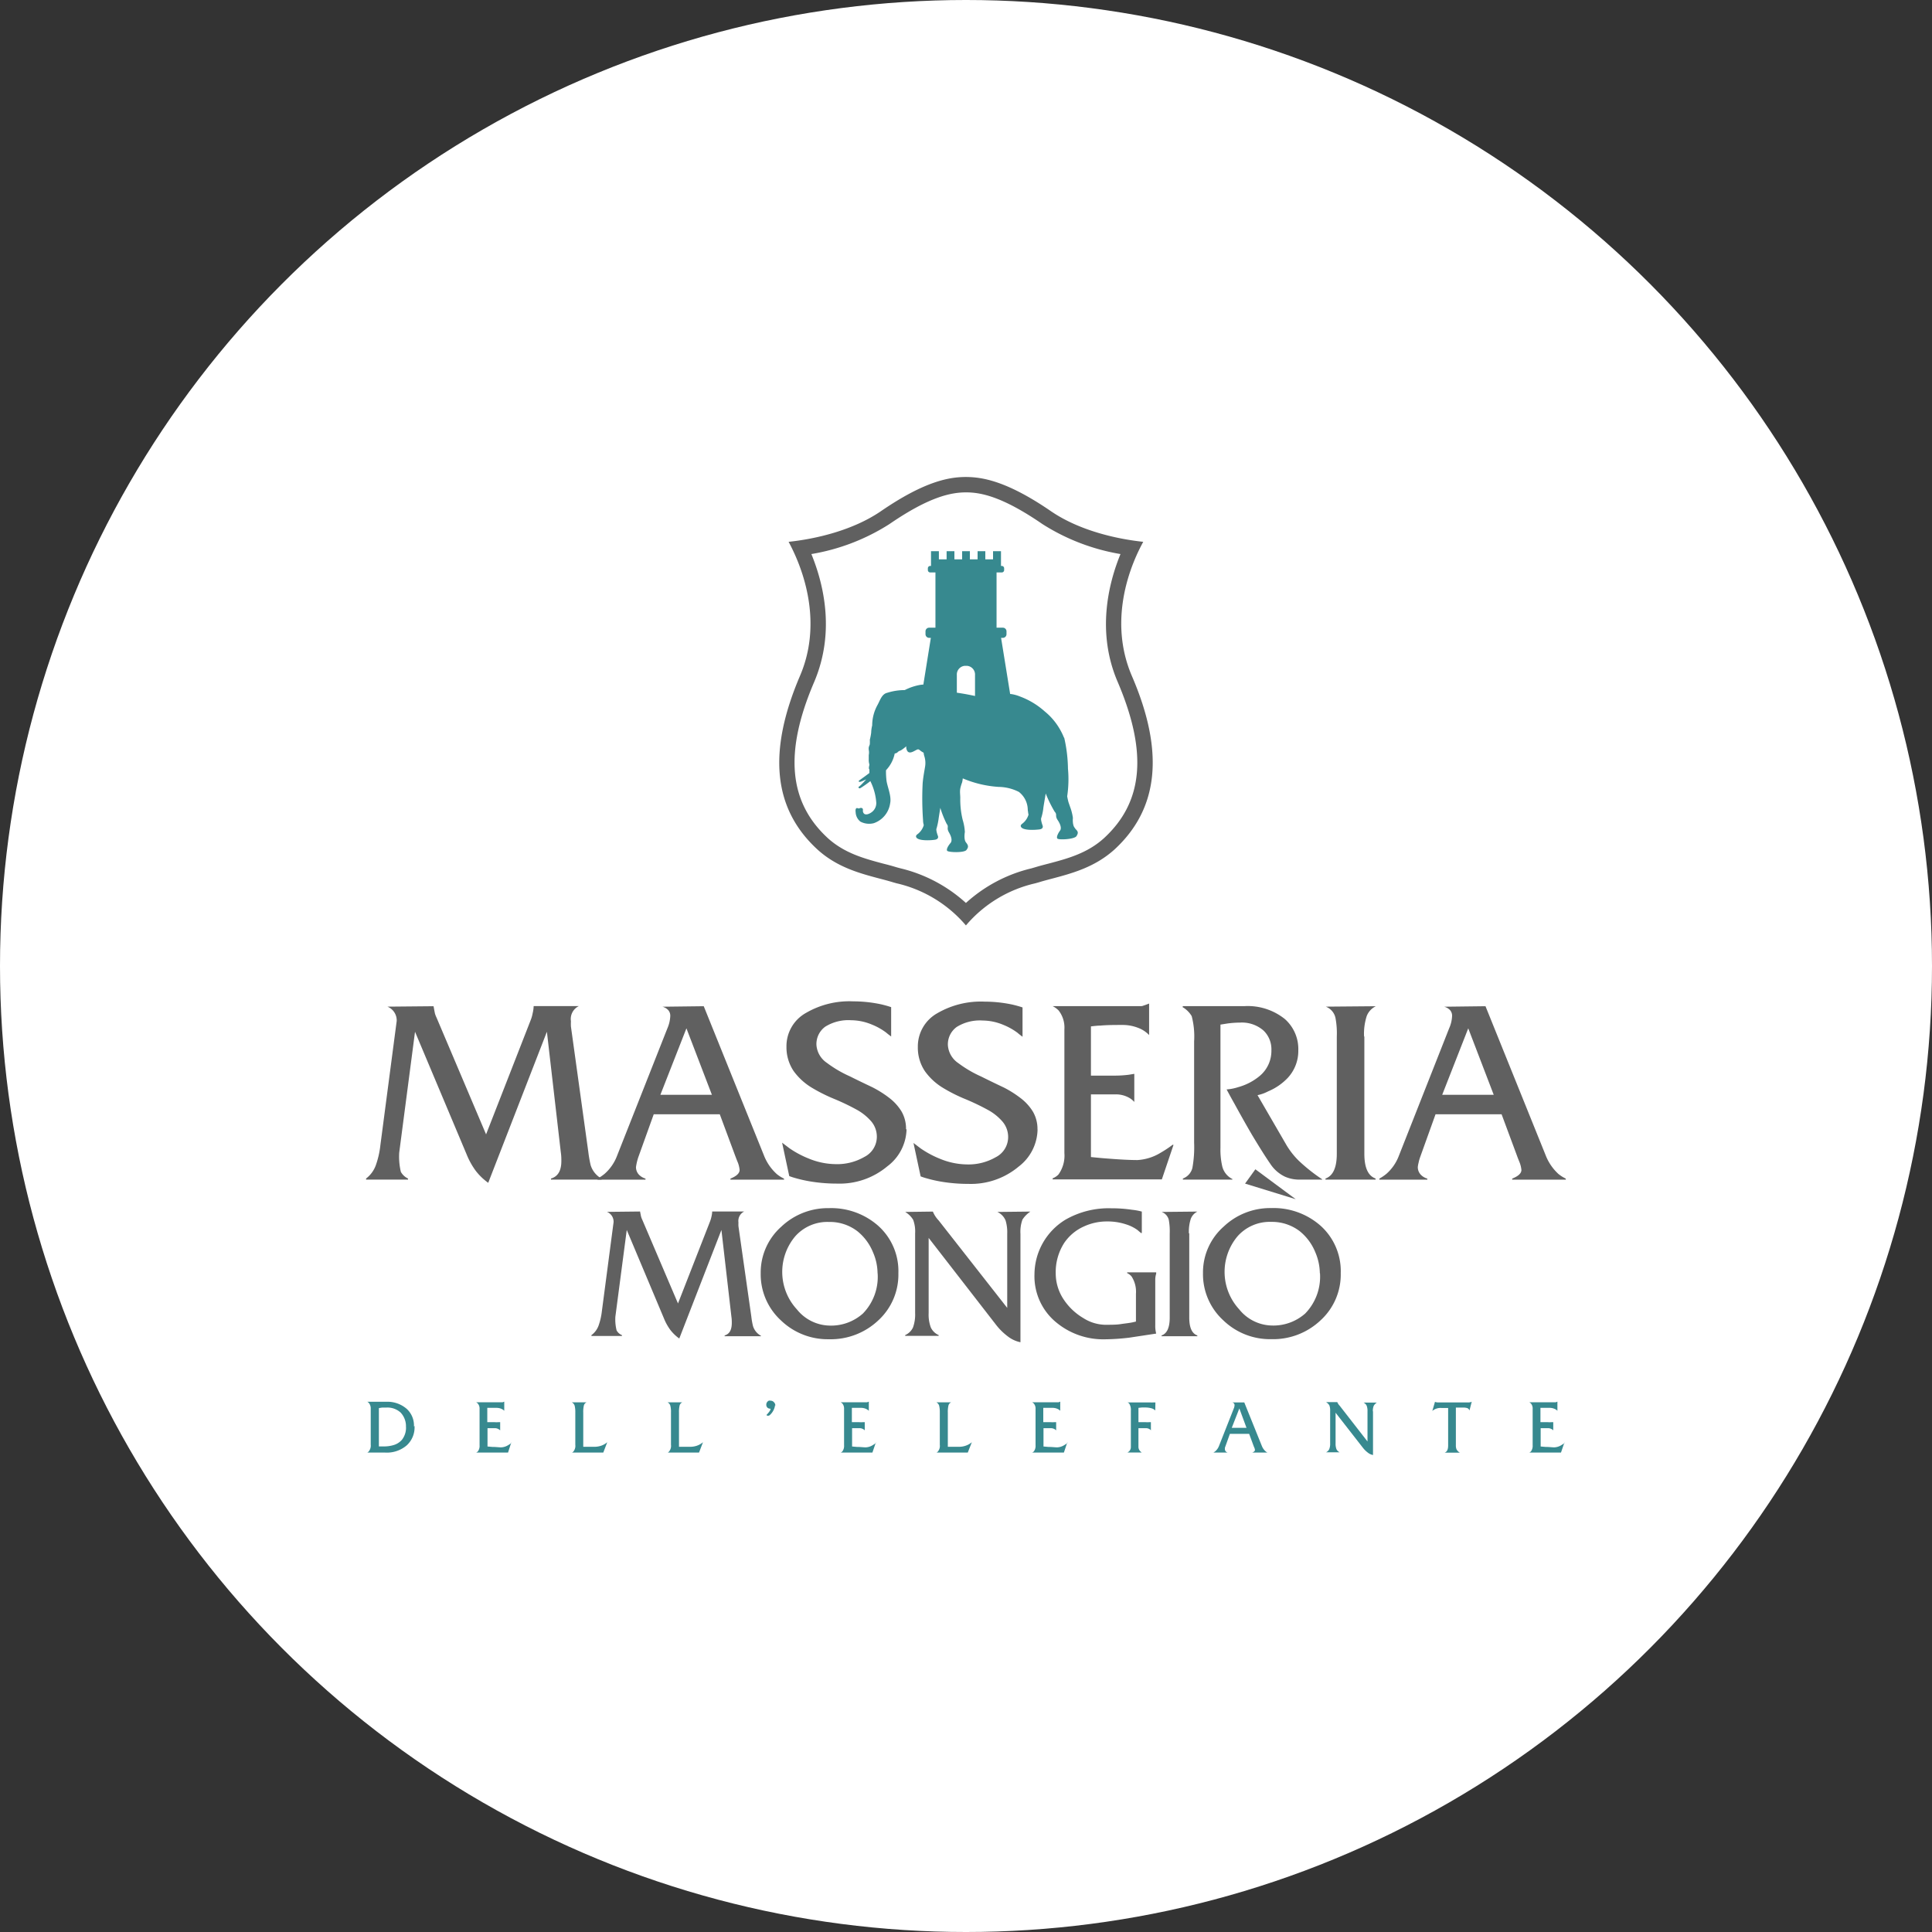 <svg id="Livello_1" data-name="Livello 1" xmlns="http://www.w3.org/2000/svg" viewBox="0 0 270 270"><rect x="0" y="0" width="270" height="270" fill="#333333" stroke="none"/><title>masseriamongio</title><circle cx="135" cy="135" r="135" style="fill:#fff"/><path d="M84.13,164.77l-.07.08H77v-.15c1-.29,1.45-1.12,1.45-2.46,0-.3,0-.71-.08-1.24l-1.94-16.81L68.23,165.3a8.2,8.2,0,0,1-1.74-1.67,10.45,10.45,0,0,1-1.26-2.26L58,144.19l-2.21,16.9a9.21,9.21,0,0,0,.23,2.68,2.24,2.24,0,0,0,1,.93v.15H51.16v-.15a4.08,4.08,0,0,0,1.36-1.85,12.4,12.4,0,0,0,.64-2.82l2.28-17.35a2.07,2.07,0,0,0-1.3-2l6.45-.06c.09.49.15.82.19,1a3.7,3.7,0,0,0,.23.6l6.92,16.31,6.22-15.93a5,5,0,0,0,.29-1,4.75,4.75,0,0,0,.14-1H80.9a2,2,0,0,0-1.11,2.12,6.59,6.59,0,0,0,0,.75L82.22,161a17.11,17.11,0,0,0,.32,1.82,3.22,3.22,0,0,0,1.59,1.92" style="fill:#606060"/><path d="M99.49,153l-3.56-9.29L92.29,153Zm10.09,11.86h-7.5v-.15c.85-.34,1.28-.74,1.28-1.21a3.74,3.74,0,0,0-.31-1.19c-.11-.27-.21-.54-.32-.83l-2.14-5.76H91.36l-2.13,5.93a7.48,7.48,0,0,0-.35,1.45,1.53,1.53,0,0,0,.47,1.12,2.1,2.1,0,0,0,.86.49v.15h-6.7v-.15a6.13,6.13,0,0,0,1-.68,6.34,6.34,0,0,0,1.69-2.42l7.07-17.9a4.81,4.81,0,0,0,.4-1.7,1.17,1.17,0,0,0-.28-.84,1.68,1.68,0,0,0-.81-.48l5.77-.07,8.4,20.82a6.85,6.85,0,0,0,1.81,2.64,4.67,4.67,0,0,0,1,.63Z" style="fill:#606060"/><path d="M126.69,157.86A6.66,6.66,0,0,1,124,163a10.37,10.37,0,0,1-7,2.41,22.8,22.8,0,0,1-3.49-.26,18.44,18.44,0,0,1-2.35-.51,8.63,8.63,0,0,1-.86-.28l-1-4.67,1,.76a13.32,13.32,0,0,0,2.7,1.45,10.09,10.09,0,0,0,3.78.79,7.57,7.57,0,0,0,4-1,3.16,3.16,0,0,0,1.76-2.81,3.32,3.32,0,0,0-.76-2.14,7.41,7.41,0,0,0-2.09-1.68,31.93,31.93,0,0,0-3.12-1.49,23.14,23.14,0,0,1-3.18-1.6,8.64,8.64,0,0,1-2.48-2.29,5.94,5.94,0,0,1-1-3.4,5.32,5.32,0,0,1,2.72-4.72,12.07,12.07,0,0,1,6.61-1.62,18.69,18.69,0,0,1,3.82.4,14.55,14.55,0,0,1,1.48.41v4.1c-.25-.18-.49-.37-.73-.57a8.82,8.82,0,0,0-2-1.11,7.62,7.62,0,0,0-2.85-.59,6.11,6.11,0,0,0-3.63.9,3,3,0,0,0-1.23,2.58,3.3,3.3,0,0,0,1.45,2.47,16.54,16.54,0,0,0,3.22,1.89c2,1,3.14,1.51,3.29,1.6a14.8,14.8,0,0,1,2.25,1.44,6.9,6.9,0,0,1,1.67,1.85,4.81,4.81,0,0,1,.64,2.47" style="fill:#606060"/><path d="M145,157.86a6.66,6.66,0,0,1-2.65,5.18,10.37,10.37,0,0,1-7,2.41,22.9,22.9,0,0,1-3.49-.26,18.31,18.31,0,0,1-2.34-.51,7.86,7.86,0,0,1-.86-.28l-1-4.67,1,.76a13.59,13.59,0,0,0,2.7,1.45,10.13,10.13,0,0,0,3.78.79,7.61,7.61,0,0,0,4-1,3.15,3.15,0,0,0,1.75-2.81,3.32,3.32,0,0,0-.76-2.14,7.27,7.27,0,0,0-2.09-1.68,32.72,32.72,0,0,0-3.11-1.49,22,22,0,0,1-3.18-1.6,8.51,8.51,0,0,1-2.48-2.29,5.88,5.88,0,0,1-1-3.4,5.32,5.32,0,0,1,2.72-4.72,12.1,12.1,0,0,1,6.61-1.62,18.69,18.69,0,0,1,3.82.4,14.55,14.55,0,0,1,1.48.41v4.1c-.24-.18-.49-.37-.72-.57a8.88,8.88,0,0,0-2-1.11,7.58,7.58,0,0,0-2.85-.59,6.11,6.11,0,0,0-3.63.9,3,3,0,0,0-1.23,2.58,3.3,3.3,0,0,0,1.45,2.47,16.68,16.68,0,0,0,3.23,1.89c2,1,3.13,1.51,3.29,1.6a15.15,15.15,0,0,1,2.24,1.44,6.9,6.9,0,0,1,1.67,1.85,4.81,4.81,0,0,1,.64,2.47" style="fill:#606060"/><path d="M164,160l-1.63,4.82H147.11v-.15a2.23,2.23,0,0,0,.81-.53,4.52,4.52,0,0,0,.83-3V143.85a3.86,3.86,0,0,0-.81-2.64,3.12,3.12,0,0,0-.83-.6h11.71l.64,0a.93.93,0,0,0,.33-.07l.8-.29v4.4a4.06,4.06,0,0,0-1.52-1,5.88,5.88,0,0,0-2.24-.41c-1.07,0-2.09,0-3.07.09-.35,0-.78.05-1.3.11v6.88h3.33a16,16,0,0,0,1.94-.12l.79-.13v3.93a2.81,2.81,0,0,0-.63-.53,3.76,3.76,0,0,0-2-.53h-3.43v8.76c1,.1,1.74.17,2.33.21q2.63.21,4.17.21a7,7,0,0,0,3.3-1.06,14.94,14.94,0,0,0,1.62-1.08Z" style="fill:#606060"/><path d="M184.8,164.85h-3.14a4.93,4.93,0,0,1-2.11-.42,5.06,5.06,0,0,1-2-1.75q-1-1.44-2.65-4.2c-.7-1.2-1.5-2.62-2.41-4.28-.37-.65-.72-1.3-1.07-1.95a6.83,6.83,0,0,0,1.62-.32,8,8,0,0,0,3-1.56,4.55,4.55,0,0,0,1.64-3.59,3.63,3.63,0,0,0-1.08-2.74,4.58,4.58,0,0,0-3.31-1.13,14,14,0,0,0-1.79.13l-.94.15,0,16.54v.72a10.28,10.28,0,0,0,.23,2.45,2.68,2.68,0,0,0,1.44,1.87v.08h-6.92v-.15a2.12,2.12,0,0,0,1.33-1.49,16.32,16.32,0,0,0,.24-3.54V145.53a11.16,11.16,0,0,0-.34-3.53,3.63,3.63,0,0,0-1.28-1.26l.05-.13h8.57a8.28,8.28,0,0,1,5.69,1.81,5.59,5.59,0,0,1,1.87,4.36,5.53,5.53,0,0,1-1.47,3.85,8.06,8.06,0,0,1-2.75,1.89,5.53,5.53,0,0,1-1.48.53l4.06,7a10.89,10.89,0,0,0,1.67,2.13,24,24,0,0,0,3.31,2.63" style="fill:#606060"/><path d="M190.67,144.85v16.39c0,1.94.52,3.09,1.57,3.46v.15h-7v-.15c1.05-.37,1.58-1.52,1.58-3.46l0-16.39a11.62,11.62,0,0,0-.19-2.62,2.18,2.18,0,0,0-1.35-1.55l7-.06A2.53,2.53,0,0,0,191,142a8.11,8.11,0,0,0-.37,2.86" style="fill:#606060"/><path d="M208.75,153l-3.56-9.29L201.55,153Zm10.09,11.86h-7.51v-.15c.86-.34,1.29-.74,1.29-1.21a4,4,0,0,0-.31-1.19c-.11-.27-.22-.54-.32-.83l-2.14-5.76h-9.23l-2.13,5.93a5.42,5.42,0,0,0-.24.84,3.69,3.69,0,0,0-.11.61,1.53,1.53,0,0,0,.47,1.12,2,2,0,0,0,.86.49v.15h-6.7v-.15a6.13,6.13,0,0,0,1-.68,6.34,6.34,0,0,0,1.69-2.42l7.06-17.9a4.64,4.64,0,0,0,.41-1.7,1.17,1.17,0,0,0-.28-.84,1.72,1.72,0,0,0-.82-.48l5.77-.07L216,161.43a6.94,6.94,0,0,0,1.8,2.64,5,5,0,0,0,1,.63Z" style="fill:#606060"/><path d="M106.35,186.68l0,.06h-5.08v-.11c.7-.21,1-.8,1-1.77,0-.21,0-.51-.06-.89l-1.39-12.08-5.89,15.17a6,6,0,0,1-1.25-1.2,7.4,7.4,0,0,1-.9-1.63l-5.19-12.34L86,184a6.34,6.34,0,0,0,.17,1.92,1.48,1.48,0,0,0,.75.67v.11H82.65v-.11a2.87,2.87,0,0,0,1-1.33,9,9,0,0,0,.46-2l1.64-12.47a1.48,1.48,0,0,0-.93-1.43l4.63-.05c.07.36.11.59.14.7a2.36,2.36,0,0,0,.16.43l5,11.72,4.47-11.44a4.28,4.28,0,0,0,.21-.7,3.84,3.84,0,0,0,.1-.71H104a1.47,1.47,0,0,0-.8,1.53,4.91,4.91,0,0,0,0,.53L105,184a10.17,10.17,0,0,0,.23,1.31,2.31,2.31,0,0,0,1.14,1.38" style="fill:#606060"/><path d="M122.64,177.94A7.48,7.48,0,0,0,122,175a7.28,7.28,0,0,0-2.16-2.92,6.31,6.31,0,0,0-4-1.31,6,6,0,0,0-4.7,2,7.72,7.72,0,0,0,.22,10.21,6,6,0,0,0,4.48,2.27,6.69,6.69,0,0,0,4.75-1.68,7.34,7.34,0,0,0,2.06-5.64m2.9,0a8.68,8.68,0,0,1-2.79,6.58,9.67,9.67,0,0,1-6.92,2.65,9.41,9.41,0,0,1-6.7-2.63,8.73,8.73,0,0,1-2.83-6.6,8.55,8.55,0,0,1,2.88-6.5,9.45,9.45,0,0,1,6.65-2.59,9.92,9.92,0,0,1,6.85,2.43,8.49,8.49,0,0,1,2.86,6.66" style="fill:#606060"/><path d="M142.61,172.42l0,15.16a4.25,4.25,0,0,1-1.77-.82,8.66,8.66,0,0,1-1.69-1.68L129.78,173v10.51a5.18,5.18,0,0,0,.3,2,2.17,2.17,0,0,0,1.1,1.07v.11H126.5v-.11a2.17,2.17,0,0,0,1.09-1.06,5.28,5.28,0,0,0,.3-2V172.36a4.68,4.68,0,0,0-.27-1.88,3.18,3.18,0,0,0-1.12-1.11l3.87-.05a4,4,0,0,0,.81,1.24l9.58,12.22V172.42a5.65,5.65,0,0,0-.23-1.86,2.29,2.29,0,0,0-1.15-1.19l4.62-.05a3.89,3.89,0,0,0-1.11,1.12,5,5,0,0,0-.28,2" style="fill:#606060"/><path d="M161.58,186.37l-3.76.57a30.88,30.88,0,0,1-3.43.23,10.28,10.28,0,0,1-6.64-2.25,8.34,8.34,0,0,1-3.18-6.86,9,9,0,0,1,4.3-7.59,12.13,12.13,0,0,1,6.43-1.61,19.19,19.19,0,0,1,2.92.21,8.54,8.54,0,0,1,1.35.25v3h-.1c-.17-.13-.33-.27-.49-.41a5.44,5.44,0,0,0-1.54-.78,8.21,8.21,0,0,0-2.72-.43,7.6,7.6,0,0,0-3.22.69,6.54,6.54,0,0,0-2.78,2.32,7.55,7.55,0,0,0-1.18,4.28,6.55,6.55,0,0,0,1.15,3.67,8.43,8.43,0,0,0,2.7,2.54,5.9,5.9,0,0,0,3,.94c.89,0,1.62,0,2.2-.09s1.13-.14,1.64-.24l.52-.12v-3.89a3.91,3.91,0,0,0-.61-2.41,1.68,1.68,0,0,0-.62-.47v-.11h4.06V178a2.75,2.75,0,0,0-.13.79c0,.4,0,1.09,0,2.09,0,.12,0,.32,0,.6v1.16c0,1.05,0,1.9,0,2.54a4.26,4.26,0,0,0,.14,1.23" style="fill:#606060"/><path d="M166.2,172.36v11.78c0,1.4.38,2.23,1.13,2.49v.11h-5v-.11q1.14-.39,1.14-2.49l0-11.78a8.74,8.74,0,0,0-.13-1.88,1.58,1.58,0,0,0-1-1.11l5-.05a1.86,1.86,0,0,0-.92,1,5.76,5.76,0,0,0-.27,2.05" style="fill:#606060"/><path d="M181.08,167.59,174,165.41l1.44-2Zm3.37,10.35a7.66,7.66,0,0,0-.64-2.95,7.28,7.28,0,0,0-2.16-2.92,6.36,6.36,0,0,0-4-1.31,6,6,0,0,0-4.69,2,7.73,7.73,0,0,0,.21,10.21,6,6,0,0,0,4.48,2.27,6.72,6.72,0,0,0,4.76-1.68,7.38,7.38,0,0,0,2.06-5.64m2.9,0a8.66,8.66,0,0,1-2.8,6.58,9.65,9.65,0,0,1-6.92,2.65,9.39,9.39,0,0,1-6.69-2.63,8.74,8.74,0,0,1-2.84-6.6,8.53,8.53,0,0,1,2.89-6.5,9.44,9.44,0,0,1,6.64-2.59,9.94,9.94,0,0,1,6.86,2.43,8.52,8.52,0,0,1,2.86,6.66" style="fill:#606060"/><path d="M56.73,199.49a2.78,2.78,0,0,0-.74-2.08,2.73,2.73,0,0,0-2-.7l-.54,0a4.71,4.71,0,0,0-.5.08v5.35l.1,0c.23,0,.43,0,.6,0a4.63,4.63,0,0,0,1.29-.17,2.46,2.46,0,0,0,1.24-.77,2.74,2.74,0,0,0,.56-1.79m1.19-.14A3.39,3.39,0,0,1,56.83,202a4.26,4.26,0,0,1-3,1h-2.5v0l.15-.1a1.27,1.27,0,0,0,.33-1v-5a1.22,1.22,0,0,0-.24-.81.69.69,0,0,0-.24-.19l2.64,0a4.11,4.11,0,0,1,2.88,1,3.14,3.14,0,0,1,1,2.46" style="fill:#37898f"/><path d="M71.45,201.59,71,203H66.54v0a.91.91,0,0,0,.24-.16,1.29,1.29,0,0,0,.24-.87v-5.06a1.08,1.08,0,0,0-.24-.76.83.83,0,0,0-.24-.18h3.7l.23-.09v1.28a1.25,1.25,0,0,0-.44-.29,1.73,1.73,0,0,0-.66-.12c-.31,0-.6,0-.89,0l-.38,0v2h1a3.64,3.64,0,0,0,.57,0l.23,0v1.15a.77.77,0,0,0-.19-.15,1,1,0,0,0-.58-.16h-1v2.56l.68.06c.51,0,.92.06,1.21.06a2,2,0,0,0,1-.31,4,4,0,0,0,.47-.32Z" style="fill:#37898f"/><path d="M84.85,201.59,84.31,203H79.92v0a.53.53,0,0,0,.15-.08,1.21,1.21,0,0,0,.33-1v-4.54a3.68,3.68,0,0,0-.08-.88.76.76,0,0,0-.41-.52l2.06,0a.66.66,0,0,0-.37.43,3.81,3.81,0,0,0-.09,1v4.78l.7,0,.83,0a2.85,2.85,0,0,0,1-.16,2.43,2.43,0,0,0,.62-.32l.23-.17Z" style="fill:#37898f"/><path d="M98.23,201.59,97.69,203H93.3v0a.37.37,0,0,0,.14-.08,1.21,1.21,0,0,0,.33-1v-4.54a3.22,3.22,0,0,0-.08-.88.73.73,0,0,0-.4-.52l2.06,0a.66.66,0,0,0-.37.43,3.81,3.81,0,0,0-.09,1v4.78l.7,0,.83,0a2.85,2.85,0,0,0,1-.16,2.61,2.61,0,0,0,.62-.32l.23-.17Z" style="fill:#37898f"/><path d="M108.32,196.35a2.23,2.23,0,0,1-.67,1.34.4.4,0,0,1-.29.16l-.13,0-.12-.1c.38-.4.57-.68.57-.82s0,0,0-.06l0,0a.61.61,0,0,1-.44-.16.56.56,0,0,1-.15-.39.6.6,0,0,1,.16-.43.52.52,0,0,1,.19-.14.53.53,0,0,1,.25,0,.61.61,0,0,1,.46.2.69.69,0,0,1,.21.53" style="fill:#37898f"/><path d="M122.4,201.59l-.48,1.41h-4.43v0a.71.71,0,0,0,.23-.16,1.29,1.29,0,0,0,.24-.87v-5.06a1.13,1.13,0,0,0-.23-.76,1.25,1.25,0,0,0-.24-.18h3.69l.24-.09v1.28a1.4,1.4,0,0,0-.45-.29,1.67,1.67,0,0,0-.65-.12q-.46,0-.9,0l-.37,0v2h1a3.64,3.64,0,0,0,.57,0l.23,0v1.15a.6.6,0,0,0-.18-.15,1,1,0,0,0-.59-.16h-1v2.56l.67.06c.52,0,.92.06,1.22.06a2,2,0,0,0,1-.31,5,5,0,0,0,.47-.32Z" style="fill:#37898f"/><path d="M135.8,201.59l-.55,1.41h-4.39v0a.42.42,0,0,0,.15-.08,1.21,1.21,0,0,0,.33-1v-4.54a3.68,3.68,0,0,0-.08-.88.75.75,0,0,0-.4-.52l2.06,0a.66.66,0,0,0-.37.43,3.81,3.81,0,0,0-.09,1v4.78l.7,0,.82,0a2.76,2.76,0,0,0,1-.16,2.67,2.67,0,0,0,.63-.32l.23-.17Z" style="fill:#37898f"/><path d="M149.15,201.59l-.47,1.41h-4.44v0a.77.77,0,0,0,.24-.16,1.29,1.29,0,0,0,.24-.87v-5.06a1.08,1.08,0,0,0-.24-.76.83.83,0,0,0-.24-.18h3.7l.23-.09v1.28a1.25,1.25,0,0,0-.44-.29,1.67,1.67,0,0,0-.65-.12c-.32,0-.61,0-.9,0l-.38,0v2h1a3.64,3.64,0,0,0,.57,0l.23,0v1.15a1,1,0,0,0-.18-.15,1.07,1.07,0,0,0-.59-.16h-1v2.56l.68.06c.51,0,.92.06,1.22.06a2,2,0,0,0,1-.31,4,4,0,0,0,.47-.32Z" style="fill:#37898f"/><path d="M161.45,197.12a1.13,1.13,0,0,0-.58-.32,3.2,3.2,0,0,0-.85-.1l-.45,0-.47.05v2l1,0a3,3,0,0,0,.5,0l.24,0v1.15a.53.53,0,0,0-.15-.15,1,1,0,0,0-.59-.16l-1,0v2.62a.87.87,0,0,0,.23.58,1.72,1.72,0,0,0,.23.2v0h-2v0a1.27,1.27,0,0,0,.23-.16.85.85,0,0,0,.25-.62v-5.07a1.63,1.63,0,0,0-.24-1,.55.55,0,0,0-.24-.15l3.17,0a3.85,3.85,0,0,0,.48,0c.17,0,.26,0,.26,0Z" style="fill:#37898f"/><path d="M174.2,199.54l-1-2.71-1.06,2.71Zm2.94,3.46H175v0c.25-.1.38-.22.38-.36a1.06,1.06,0,0,0-.09-.34,2.44,2.44,0,0,1-.1-.24l-.62-1.68h-2.69l-.62,1.73a1.67,1.67,0,0,0-.08.24,1.5,1.5,0,0,0,0,.18.49.49,0,0,0,.14.33.68.68,0,0,0,.25.14v0h-2v0a2,2,0,0,0,.29-.2,1.88,1.88,0,0,0,.49-.71l2.06-5.22a1.38,1.38,0,0,0,.12-.49.37.37,0,0,0-.08-.25.51.51,0,0,0-.24-.14l1.68,0,2.45,6.07a2,2,0,0,0,.53.77,1.3,1.3,0,0,0,.3.19Z" style="fill:#37898f"/><path d="M191.88,197.19l0,6.15a1.66,1.66,0,0,1-.72-.33,3.69,3.69,0,0,1-.69-.68l-3.82-4.9v4.27a2.11,2.11,0,0,0,.12.82.92.92,0,0,0,.45.44v0h-1.9v0a.92.92,0,0,0,.44-.43,2,2,0,0,0,.13-.83v-4.54a1.92,1.92,0,0,0-.11-.76,1.32,1.32,0,0,0-.46-.45l1.57,0a1.54,1.54,0,0,0,.33.5l3.89,5v-4.2a2.1,2.1,0,0,0-.1-.76.89.89,0,0,0-.46-.48l1.87,0a1.36,1.36,0,0,0-.44.45,1.93,1.93,0,0,0-.12.81" style="fill:#37898f"/><path d="M205.69,195.85l-.33,1.27h0a.53.53,0,0,0-.29-.33,1.87,1.87,0,0,0-.61-.08h-1V202a1.35,1.35,0,0,0,.09.54,1.12,1.12,0,0,0,.47.47v0h-2.13v0c.33-.11.49-.44.49-1v-5.24h-.89a1.77,1.77,0,0,0-1.32.41h0l.37-1.27h0a1.12,1.12,0,0,0,.48.08h4.09a1.34,1.34,0,0,0,.55-.08Z" style="fill:#37898f"/><path d="M218.63,201.59l-.48,1.41h-4.43v0a.71.71,0,0,0,.23-.16,1.29,1.29,0,0,0,.24-.87v-5.06a1.08,1.08,0,0,0-.23-.76.83.83,0,0,0-.24-.18h3.69l.24-.09v1.28a1.21,1.21,0,0,0-.45-.29,1.64,1.64,0,0,0-.65-.12c-.31,0-.61,0-.89,0l-.38,0v2h1a3.6,3.6,0,0,0,.56,0l.23,0v1.15a.6.6,0,0,0-.18-.15,1,1,0,0,0-.58-.16h-1v2.56l.68.06c.51,0,.92.06,1.21.06a2,2,0,0,0,1-.31,4,4,0,0,0,.47-.32Z" style="fill:#37898f"/><path d="M135,66.66c-2.31,0-5.75.56-11.92,4.8-3.94,2.68-9.1,3.86-12.87,4.26,2.53,4.7,4.56,11.86,1.57,18.78-4.52,10.61-3.72,18.53,2.44,24.2,2.75,2.51,5.94,3.35,8.77,4.1.61.16,1.18.31,1.74.48l.56.16a18,18,0,0,1,9.7,5.89,17.93,17.93,0,0,1,9.71-5.89l.56-.16c.55-.17,1.12-.32,1.73-.48,2.82-.75,6-1.59,8.77-4.09,6.16-5.68,7-13.6,2.44-24.2-3-6.93-1-14.09,1.57-18.79-3.76-.4-8.94-1.58-12.87-4.26-6.17-4.24-9.61-4.79-11.9-4.8m0,2.15c2,0,5,.52,10.68,4.43a29.38,29.38,0,0,0,10.91,4.19c-1.71,4.17-3.37,11-.37,17.92,4.17,9.8,3.56,16.72-1.92,21.77-2.35,2.14-5.15,2.88-7.84,3.59-.74.19-1.3.34-1.82.5l-.52.15a20.73,20.73,0,0,0-9.13,4.83,20.78,20.78,0,0,0-9.15-4.84l-.49-.13c-.65-.2-1.28-.37-1.81-.5-2.71-.72-5.5-1.46-7.86-3.6-5.48-5.05-6.09-12-1.92-21.76,3-7,1.34-13.76-.37-17.93a29.21,29.21,0,0,0,10.91-4.19c5.69-3.91,8.7-4.42,10.7-4.43" style="fill:#606060"/><path d="M150.22,115.72c-.39-.4-.28-1.42-.28-1.42a7.26,7.26,0,0,0-.4-1.56l-.21-.61c-.07-.24-.13-.53-.19-.84a16.11,16.11,0,0,0,.11-3.86,20.43,20.43,0,0,0-.51-4.27.35.35,0,0,0-.07-.12,7.55,7.55,0,0,0-.37-.8A8.92,8.92,0,0,0,146,99.42a10.8,10.8,0,0,0-3.47-2.09,5.24,5.24,0,0,0-1.26-.34h-.06a8.28,8.28,0,0,0-2.05.11,9.83,9.83,0,0,1-2.35.3c-.32-.09-.65-.16-1-.23a34,34,0,0,0-3.46-.53,2.8,2.8,0,0,0-1.73-.71,6,6,0,0,1-1-.22,3.3,3.3,0,0,0-1,0,7.57,7.57,0,0,0-2.18.73h0a8.14,8.14,0,0,0-2.45.38c-.76.17-1,1.06-1.35,1.69a5.92,5.92,0,0,0-.75,2.87,4.63,4.63,0,0,0-.14,1,8,8,0,0,1-.19,1,5.25,5.25,0,0,1,0,.56c0,.18-.12.33-.15.51a1.37,1.37,0,0,0,0,.35,1.76,1.76,0,0,1,0,.72c0,.22,0,.4,0,.62a2,2,0,0,0,.09.69c0,.2-.16.54,0,.71l0,0h0c0,.17,0,.33,0,.49-.25.19-1.11.82-1.37,1s-.07.26.09.23.49-.19.84-.34c-.3.32-.8.88-1,1s0,.3.14.24,1-.64,1.43-1a8,8,0,0,1,.83,3,1.58,1.58,0,0,1-.48,1.21c-.35.34-1.25.8-1.39,0,0-.16.06-.39-.17-.45s-.29.08-.44.06-.21-.11-.33,0-.09.41-.07.56a1.76,1.76,0,0,0,.66,1.28,2.6,2.6,0,0,0,1.88.22,3.45,3.45,0,0,0,2.28-2.78c.22-1-.41-2.35-.51-3.18a10.63,10.63,0,0,1-.07-1.44,4.78,4.78,0,0,0,1.22-2.34.7.7,0,0,0,.39-.16.65.65,0,0,1,.18-.15c.11-.07.24-.09.36-.17a7,7,0,0,0,.69-.53,1,1,0,0,0,.17.71c.23.27.58.14.86,0s.34-.19.52-.26.31.09.49.22a2.4,2.4,0,0,0,.38.23,2.25,2.25,0,0,0,.12.56,3.16,3.16,0,0,1,.08,1.4c-.13.78-.28,1.56-.34,2.36a42,42,0,0,0,.06,5.14.33.33,0,0,0,0,.06c0,.2.07.51.1.6a2.44,2.44,0,0,1-.85,1.25s0,0,0,0c-.19.12-.31.29-.18.49.32.47,1.89.41,2.57.31s.41-.6.41-.6-.29-.78-.16-1a9.66,9.66,0,0,0,.3-1.47c.07-.46.22-1.39.22-1.39v0a14,14,0,0,0,.88,2.22c.38.49-.07.52.34,1.23s.43,1.21.2,1.47-.63.85-.46,1.08,2.38.3,2.69-.11.29-.62-.06-1.06-.16-1.45-.16-1.45a7,7,0,0,0-.3-1.69,12,12,0,0,1-.34-3.08h0c0-.43-.08-.86,0-1.3a5.16,5.16,0,0,1,.25-.85,3.91,3.91,0,0,0,.1-.58,15.3,15.3,0,0,0,5,1.19,6.44,6.44,0,0,1,2.84.7,3.21,3.21,0,0,1,1.24,2.43.18.18,0,0,0,0,0s0,.19.05.38c0,0,0,0,0,.07a.06.06,0,0,0,0,0,1.74,1.74,0,0,0,.06.29,2.46,2.46,0,0,1-.86,1.26h0c-.18.13-.31.29-.17.49.31.48,1.88.41,2.56.32s.41-.61.41-.61-.28-.78-.16-1a7.39,7.39,0,0,0,.3-1.47c.07-.46.23-1.39.23-1.39l.09-.55a17.76,17.76,0,0,0,1.24,2.53c.42.46,0,.54.44,1.2s.53,1.18.32,1.46-.56.89-.37,1.11,2.39.11,2.67-.34.24-.64-.14-1" style="fill:#37898f"/><path d="M141.28,97.67l-1.49-9.23H130.2l-1.48,9.23h5V94.35a1.22,1.22,0,0,1,1.11-1.3h.31a1.22,1.22,0,0,1,1.12,1.3v3.32h5Z" style="fill:#37898f"/><path d="M140.15,89.14h-10.3a.51.51,0,0,1-.51-.51v-.4a.51.51,0,0,1,.51-.51h10.3a.51.51,0,0,1,.51.51v.4a.51.51,0,0,1-.51.51" style="fill:#37898f"/><path d="M140,80H130a.33.33,0,0,1-.33-.33v-.25a.33.33,0,0,1,.33-.33H140a.33.33,0,0,1,.33.33v.25A.33.33,0,0,1,140,80" style="fill:#37898f"/><rect x="130.73" y="79.45" width="8.54" height="8.79" style="fill:#37898f"/><polygon points="138.78 77.03 138.78 78.17 137.7 78.17 137.7 77.03 136.62 77.03 136.62 78.17 135.54 78.17 135.54 77.03 134.46 77.03 134.46 78.17 133.38 78.17 133.38 77.03 132.29 77.03 132.29 78.17 131.21 78.17 131.21 77.03 130.11 77.03 130.11 79.45 139.89 79.45 139.89 77.03 138.78 77.03" style="fill:#37898f"/></svg>